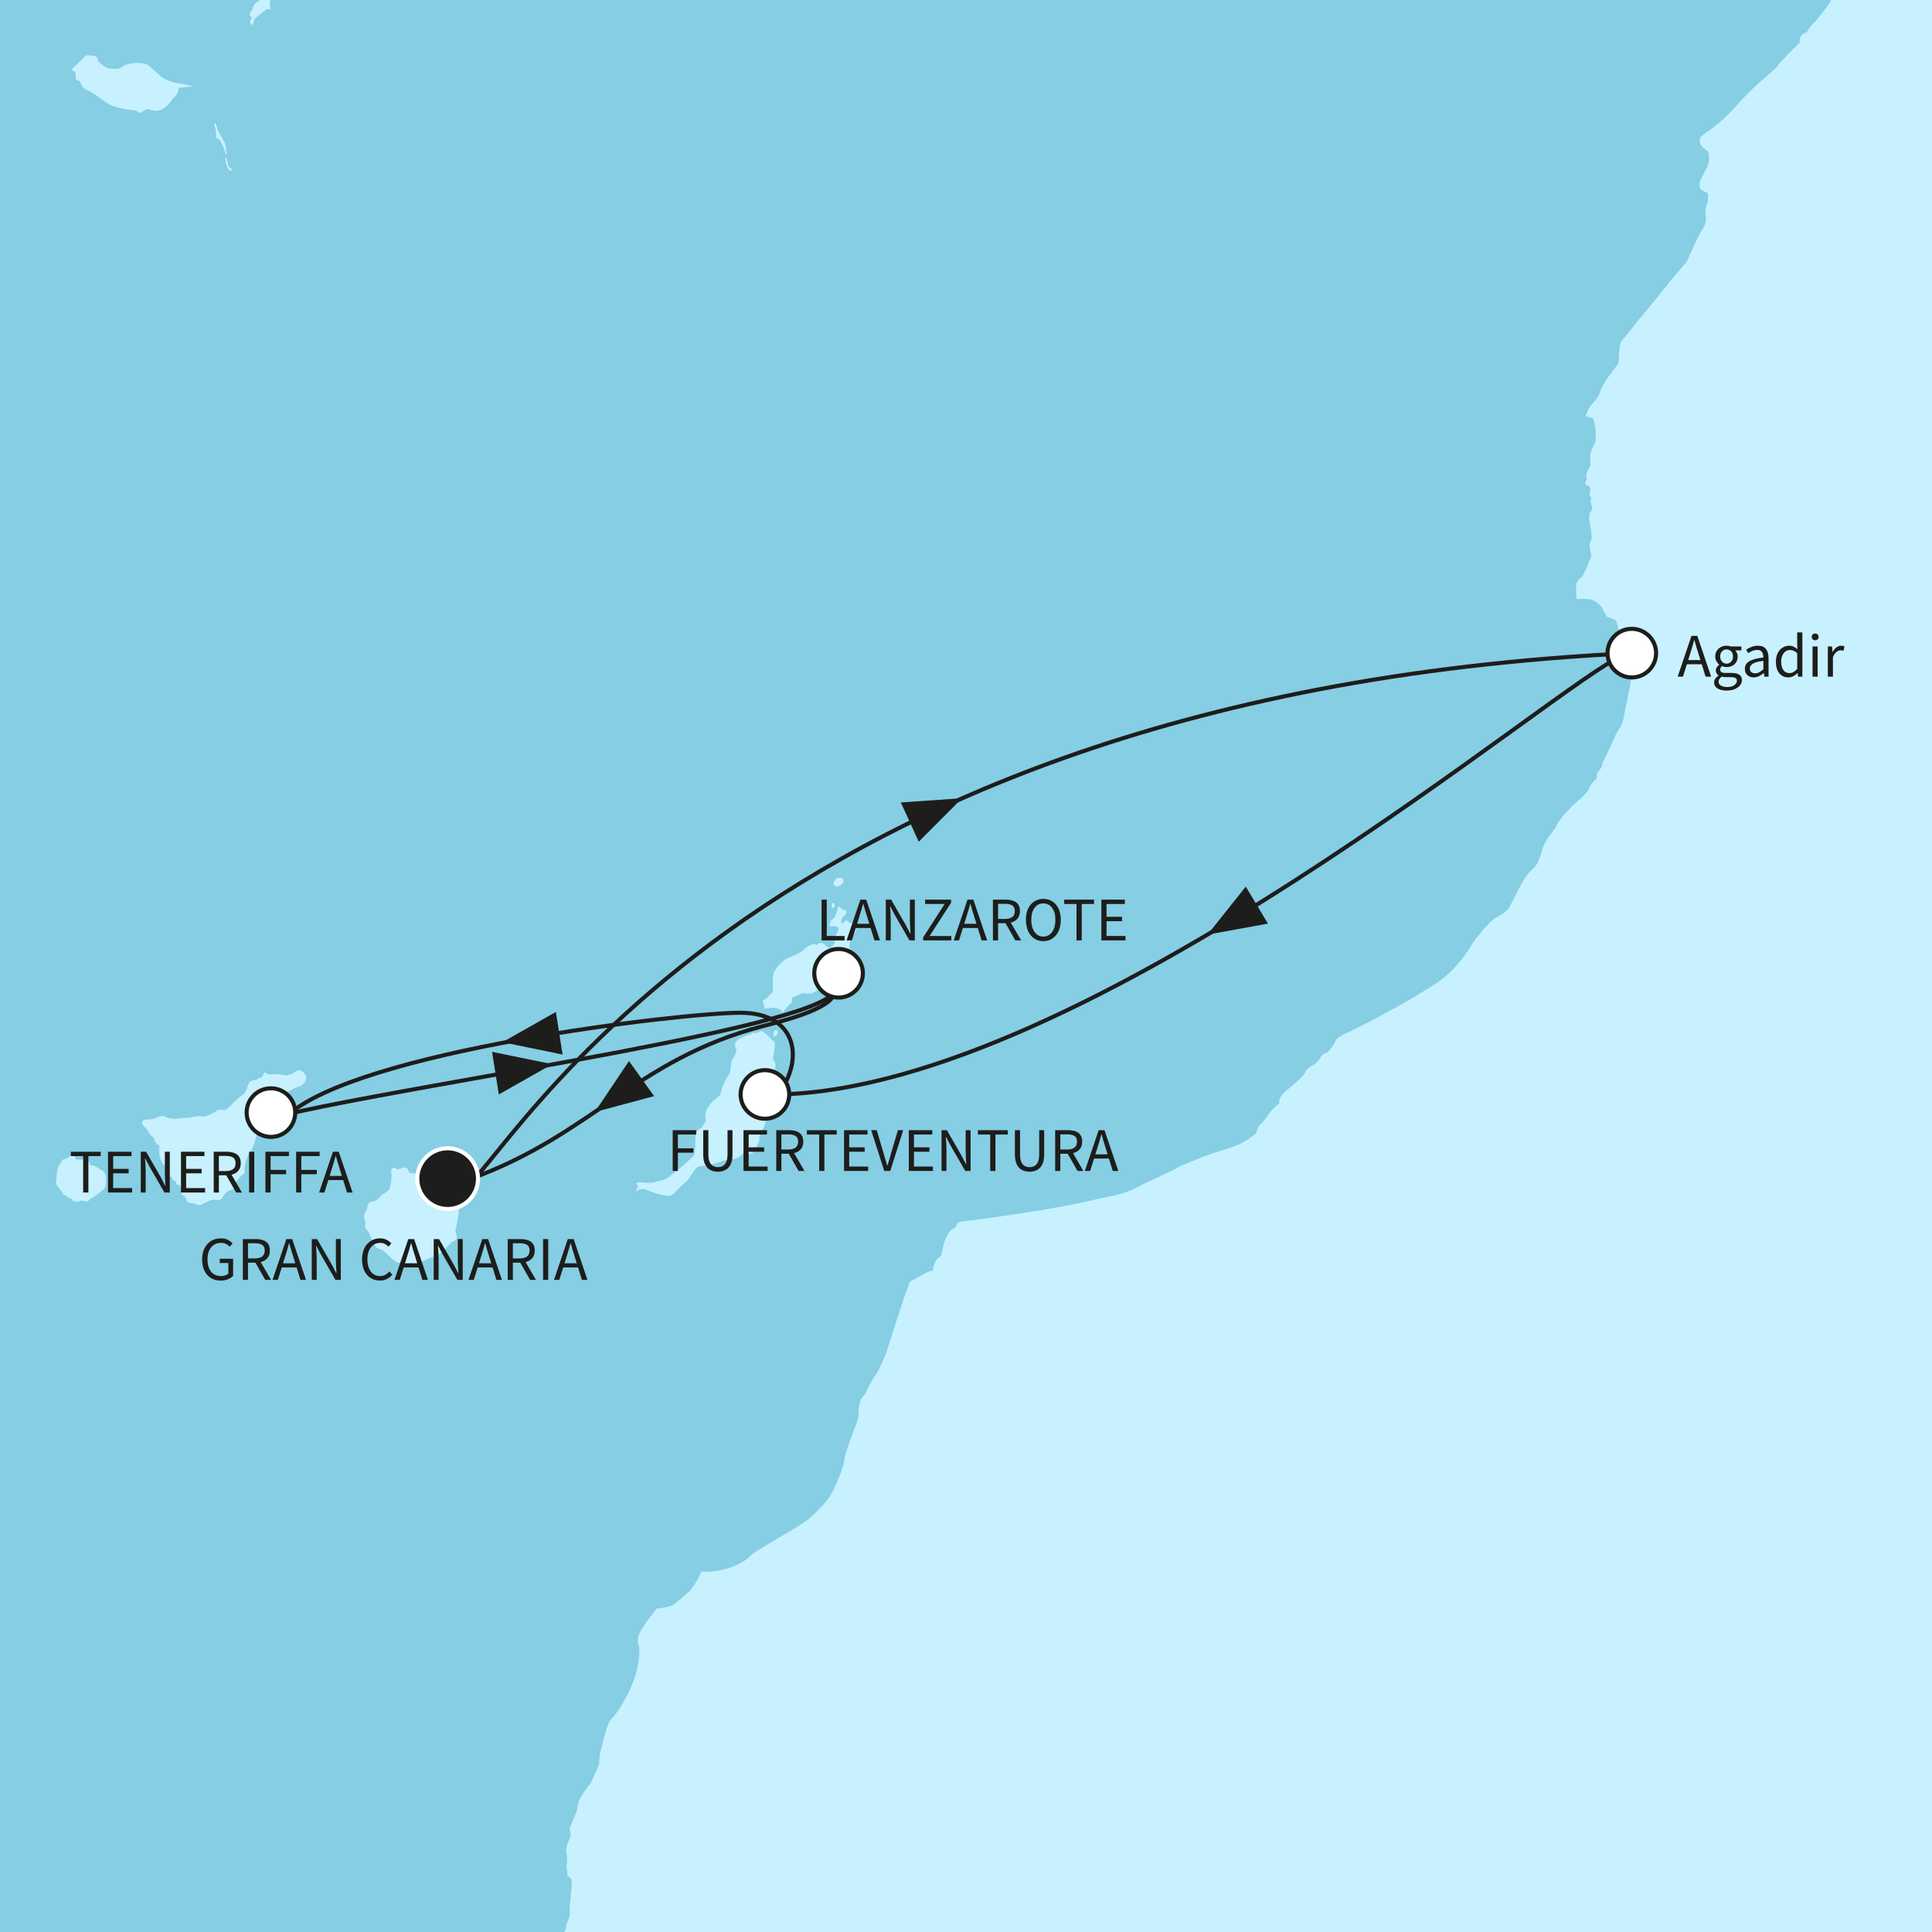 <?xml version="1.0" encoding="utf-8"?>
<!-- Generator: Adobe Illustrator 28.7.1, SVG Export Plug-In . SVG Version: 9.03 Build 54978)  -->
<svg version="1.1" id="Ebene_1" xmlns="http://www.w3.org/2000/svg" xmlns:xlink="http://www.w3.org/1999/xlink" x="0px" y="0px"
	 viewBox="0 0 640 640" style="enable-background:new 0 0 640 640;" xml:space="preserve">
<rect x="0" y="0" width="640" height="640" fill="#808080" stroke="none"/>
<style type="text/css">
	
		.st0{clip-path:url(#SVGID_00000113321249117254158490000014077830464176790456_);fill-rule:evenodd;clip-rule:evenodd;fill:#85CEE4;}
	.st1{clip-path:url(#SVGID_00000113321249117254158490000014077830464176790456_);}
	.st2{fill-rule:evenodd;clip-rule:evenodd;fill:#C7F1FF;}
	.st3{fill:#C7F1FF;}
	
		.st4{clip-path:url(#SVGID_00000113321249117254158490000014077830464176790456_);fill-rule:evenodd;clip-rule:evenodd;fill:#C7F1FF;}
	
		.st5{clip-path:url(#SVGID_00000113321249117254158490000014077830464176790456_);fill:none;stroke:#1D1D1B;stroke-width:1.349;stroke-miterlimit:10;}
	.st6{clip-path:url(#SVGID_00000113321249117254158490000014077830464176790456_);fill:#1D1D1B;}
	
		.st7{clip-path:url(#SVGID_00000113321249117254158490000014077830464176790456_);fill:none;stroke:#1D1D1B;stroke-width:1.349;stroke-linecap:round;stroke-miterlimit:10;}
	.st8{fill:#1D1D1B;}
	
		.st9{clip-path:url(#SVGID_00000113321249117254158490000014077830464176790456_);fill-rule:evenodd;clip-rule:evenodd;fill:#1D1D1B;stroke:#FFFFFF;stroke-width:1.349;stroke-miterlimit:10;}
	
		.st10{clip-path:url(#SVGID_00000113321249117254158490000014077830464176790456_);fill-rule:evenodd;clip-rule:evenodd;fill:#FFFFFF;stroke:#1D1D1B;stroke-width:1.349;stroke-miterlimit:10;}
</style>
<g>
	<defs>
		<rect id="SVGID_1_" width="640" height="640"/>
	</defs>
	<clipPath id="SVGID_00000114036587574359924930000016574782015988968090_">
		<use xlink:href="#SVGID_1_"  style="overflow:visible;"/>
	</clipPath>
	
		<rect x="-493.023" y="-139.016" style="clip-path:url(#SVGID_00000114036587574359924930000016574782015988968090_);fill-rule:evenodd;clip-rule:evenodd;fill:#85CEE4;" width="1388.927" height="1509.763"/>
	<g style="clip-path:url(#SVGID_00000114036587574359924930000016574782015988968090_);">
		<g>
			<path class="st2" d="M74.614,47.796c-0.396-1.292-2.576-4.365-2.681-5.261
				c-0.094-0.89-0.596-1.783-0.596-1.783c-0.688,0.793-0.092,1.387-0.092,1.387
				s0.593,1.985,0.3,2.878c-0.3,0.893,0.594,0.893,0.99,1.09
				c0.397,0.202,1.683,2.881,1.783,3.569c0.097,0.702,0.693,1.792,0.693,1.792
				S75.011,49.083,74.614,47.796z M75.51,54.343c0-0.79-0.693-2.476-0.693-2.476
				s-0.432,0.943,0.233,2.842c0.047,0.133,0.1,0.28,0.158,0.43
				c0.896,2.182,1.794,1.09,1.794,1.09S75.51,55.139,75.51,54.343z"/>
		</g>
	</g>
	<g style="clip-path:url(#SVGID_00000114036587574359924930000016574782015988968090_);">
		<g>
			<path class="st2" d="M-6.656,342.931c-0.097-0.893-1.686-2.185-2.08-3.968
				c-0.399-1.792-1.586-4.068-2.787-4.068c-1.187,0-3.563,0.69-4.956,0.887
				c-1.386,0.202-2.185-1.487-2.679-2.08c-0.496-0.602-1.594-0.103-1.594,0.893
				c0,0,0,0.396-0.591,0.594c-0.594,0.2-1.187,0.796-1.187,0.796
				s-0.996,0.593-1.5,2.085c0,0-2.271,1.087-1.775,2.876
				c0.496,1.789,2.185,4.761,2.576,6.353c0.399,1.581,2.781,4.462,2.781,5.352
				c0,0.898,0.103,1.985,1.093,1.985c0.072,0.266,0.452,0.696,0.879,1.544
				c0.713,1.398,1.594,3.419,1.594,3.916c0,0.793,0,2.08,0.402,3.078
				c0.4,0.99,0.893,1.98,1.783,1.98c0.893,0,1.289-1.093,1.395-1.686
				c0.097-0.593,0.691-2.088,1.387-2.776c0.696-0.699,0.799-1.392,0.993-2.188
				c0.194-0.787,1.786-1.583,2.08-3.07c0.3-1.489,0.399-5.363,0-6.151
				c-0.388-0.796-0.494-1.292,0-2.587C-8.341,345.408-6.556,343.822-6.656,342.931z
				 M33.332,387.386c-1.683-0.799-1.78-1.492-3.369-1.292
				c0-0.696-0.701-1.983-1.985-1.983c-1.289,0-2.781,0.094-2.781,0.094
				s-0.394-1.387-1.187-1.484c-0.799-0.1-1.093,0.594-1.093,0.594l-1.292,0.593
				c0,0-0.993,0-1.093,0.796c0,0-1.389,1.09-1.686,3.768
				c-0.294,2.682-0.2,3.178-0.2,3.178s-0.596,0.493,0.305,0.99
				c0.191,0.793,0.788,0.996,0.788,0.996s0.294,0.89,0.893,1.187
				c0,0,0,0.993,1.292,1.292c0,0,0.594,0.896,1.885,0.993c0,0-0.299,0.993,1.387,0.796
				c0,0,0.596,0.594,1.198,0c0.594-0.599,1.583,0.297,2.379,0.097
				c0.793-0.2,1.284-0.99,1.284-0.99s0.405,0,1.592-0.896
				c1.19-0.893,1.683-1.387,2.479-1.98c0.796-0.602,0.996-1.794,0.996-2.981
				C35.123,389.965,35.021,388.179,33.332,387.386z M-21.539,411.595
				c-1.09,0-2.776,0.594-2.876,1.886c-0.1,1.292,0.1,1.292-1.192,2.282
				c-1.287,0.99-1.786,1.888-2.285,1.988c-0.494,0.094-2.08,0.984-3.672,0.593
				c-1.581-0.399-1.486-0.796-2.376-1.092c-0.896-0.297-1.689-0.1-2.282,0.594
				c-0.599,0.693-0.399,2.385-0.399,2.385s-0.499,0.796-0.1,1.484
				c0.4,0.701,2.876,0.896,4.362,0.896c1.495,0,4.467,0.596,4.767,1.392
				c0.294,0.791,1.389,3.172,2.779,3.275c1.392,0.094,1.686-0.796,1.289-1.792
				c-0.394-0.99,0.202-2.679,1.589-3.175c1.387-0.494,2.185-0.69,1.885-1.885
				c-0.294-1.19,0-2.18,0.987-3.372c0.993-1.19,1.891-2.679,1.492-3.672
				C-17.964,412.391-20.446,411.595-21.539,411.595z M99.719,354.636
				c-0.788-0.596-2.784,0.993-2.784,0.993s-1.783,0.796-2.574,0.593
				c-0.793-0.194-2.581-0.493-3.771-0.391c-1.19,0.094-1.985,0-1.985,0
				s-0.793-0.998-1.192-0.297c-0.391,0.688-0.696,1.387-0.696,1.387
				c-1.489,0.097-1.786,0.893-1.786,0.893s-2.185-0.299-2.676,1.387
				c-0.496,1.689-1.093,3.078-1.985,3.577c-0.893,0.491-2.873,2.376-3.575,3.172
				c-0.696,0.793-2.083,1.985-2.876,1.783c-0.793-0.197-1.289-0.396-2.282,0.399
				c0,0-3.278,2.085-4.462,1.689c-1.192-0.399-4.465,0.494-4.465,0.494
				s-2.185-0.097-3.377,0.2c-1.193,0.297-3.672,0-4.661-0.693
				c-0.99-0.693-3.968,1.087-4.67,0.99c-0.69-0.1-3.17,0-2.87,1.195
				c0.297,1.19,1.483,1.783,1.483,1.783s0.499,1.187,1.387,2.182
				c0.901,0.99,1.195,0.893,1.395,1.98c0.194,1.093,1.584,1.592,1.584,1.592
				s-0.297,1.489,0,3.275c0.294,1.789,0.993,3.075,2.085,3.475
				c0,0,0.896,1.187,0.796,1.786c-0.097,0.596,1.389,2.779,1.983,3.076
				c0.594,0.299,0.696,0.299,0.696,0.299s-0.496,1.292,1.092,1.09
				c0,0,0.993,1.287,0.594,2.083c-0.394,0.793,0.3,1.489,0.893,1.589
				c0.599,0.1,0.499,2.282,2.085,2.282c1.592,0,2.08,0.796,3.073,0.696
				c0.998-0.103,3.477-1.888,4.57-1.786c1.093,0.094,2.28,0.593,2.976-0.793
				c0.848-1.7,2.182-2.479,3.072-2.479c0.893,0,0.696-0.796,0.696-1.495
				c0-0.691,2.779-3.575,3.275-3.868c0.499-0.3,0.197-1.489,0.197-1.489
				s0.399-3.469,1.492-4.964c1.087-1.483,1.985-3.963,2.382-5.554
				c0.391-1.586,0.887-5.954,0.887-5.954l1.494-1.389c0,0,1.487-0.396,2.676-2.085
				c0,0,2.083-1.287,2.878-2.673c0.796-1.395,0.796-2.385,1.589-2.581
				c0.791-0.203,3.272-1.789,4.465-2.088c1.192-0.294,2.18-1.187,2.582-2.479
				C101.798,356.223,100.514,355.23,99.719,354.636z M149.924,396.021
				c0,0-0.197-2.587-0.299-4.071c-0.094-1.494-1.093-2.282-1.093-2.282
				l0.205-0.896c0.591-0.499,0.887-1.292,0.793-1.98
				c-0.105-0.699-0.297-1.495-1.489-0.405c-1.19,1.093-0.302,1.692-0.599,2.585
				c-0.297,0.89-1.783,0.197-1.783,0.197s-1.09-0.896-2.177-0.494
				c0,0-0.205-0.893-1.991-0.893c-1.78,0-2.779,0.99-2.779,0.99l-2.978-0.197
				c0,0-0.99-1.988-1.481-1.885c-0.499,0.102-2.684,0.696-2.684,0.696
				s-0.699-0.898-1.495-0.399c-0.785,0.494-0.388,1.486-0.388,2.479
				c0,0.99-0.202,3.771-0.893,4.67c-0.699,0.887-2.288,1.68-2.288,1.68
				c-0.394,0.593-1.886,2.088-2.573,2.088c-0.699,0-2.088,0.297-2.191,1.583
				c-0.097,1.289-0.893,2.382-0.893,2.382s-0.691,0.793,0.299,3.278
				c-0.596,1.983,0.496,2.282,0.799,2.676c0.294,0.396,1.985,4.664,2.579,5.258
				c0.594,0.596,2.379,1.093,2.379,1.093s3.871,3.968,4.964,4.071
				c1.093,0.1,2.08,0,2.08,0s0.499,0.893,1.592,0.99
				c1.093,0.103,0.987,0.793,2.085,0.699c1.087-0.103,1.287-1.589,1.287-1.589
				s1.514-0.796,3.245-1.525c1.736-0.732,3.699-1.4,4.598-2.349
				c1.778-1.883,2.973-3.172,2.973-3.172s1.586-0.2,1.586-1.189
				c0-0.993-0.496-2.185-0.496-2.185s1.195-5.058,1.195-7.343
				S149.924,396.021,149.924,396.021z M276.841,293.513
				c1.087,0.399,2.576-0.793,2.576-1.786c0-0.996-1.387-1.292-2.576-0.496
				C276.145,292.226,275.746,293.117,276.841,293.513z M276.242,300.562
				c0.599-0.696,0-1.888-0.593-1.195C275.446,299.96,275.649,301.255,276.242,300.562z
				 M283.488,306.313c0,0-0.593-0.593-1.487-0.493
				c-0.893,0.094-1.292-1.387-1.885-0.793c-0.599,0.594-1.398,0.99-1.398,0.99
				s-0.294-1.686,0.799-2.479c1.087-0.796,1.192-2.083,0-2.182
				c-1.187-0.1-1.589-1.988-1.985-0.599c-0.097,0.399-0.594,2.781-1.486,3.472
				c-0.893,0.699-1.195,1.492-1.195,2.288c0,0.79,1.095,0.102,1.789,0.297
				c0.693,0.194,1.192,0.494,1.192,0.494s0,1.093-0.696,1.985
				c-0.691,0.893-0.496,2.781-0.496,2.781s-1.387,2.476-2.282,1.883
				c-0.893-0.596-1.389-1.586-2.279-1.586c-0.896,0-1.495,0.693-1.495,0.693
				s-0.688-0.397-1.481-0.2c-0.799,0.2-1.986,0.993-1.986,0.993
				s-1.192,1.145-2.604,1.927c-1.656,0.918-3.602,1.514-4.243,1.941
				c-1.195,0.796-2.681,2.282-3.672,3.968c-0.998,1.689-0.499,6.949-0.499,6.949
				s-0.99,0.593-1.783,1.686c-0.798,1.092-2.385,0.593-1.289,2.282l0.2,1.583
				c0,0,2.873-0.594,3.966-0.194c1.09,0.397,1.389,0.397,1.389,0.397l0.596,1.092
				l1.584-1.983c0,0,1.822-1.326,1.586-2.085c-0.394-1.292,1.09-1.292,2.684-2.088
				c1.592-0.791,2.476,0.299,4.365-0.491c1.885-0.798,2.579-2.085,2.579-2.085
				s3.178-0.297,4.664-1.09c1.486-0.796,3.369-3.375,4.265-4.365
				c0.893-0.995,1.392-2.282,1.392-4.37c0-2.083-0.99-2.976-0.99-2.976
				s0.094-2.382,0.99-3.572C283.189,309.189,284.079,308.002,283.488,306.313z
				 M256.895,352.557c-0.1-0.998-0.893-1.492-0.893-1.492
				s0.987-5.258,0.596-5.851c-0.399-0.596-0.796-0.596-0.796-0.596
				s-2.682-3.078-3.477-3.078c-0.793,0-1.783,0.79-1.783,0.79
				s-0.896-0.69-1.689,0.205c0,0-4.659,1.287-5.158,2.776
				c-0.494,1.489,0,1.689,0.2,2.088c0.2,0.391-0.294,2.08-0.594,2.479
				c-0.299,0.397-0.998,1.387-1.092,2.18c-0.1,0.796-0.202,3.075-0.696,3.868
				c-0.499,0.796-0.793,0.996-1.689,2.881c-0.887,1.886-0.99,3.472-1.287,3.971
				c-0.3,0.491-2.978,1.985-4.265,4.465c-1.292,2.479,0,3.968-0.602,4.459
				c-0.596,0.499-1.092,1.985-1.689,2.188c-0.594,0.197-1.481,0.79-1.586,2.876
				c-0.094,2.085-0.094,5.36-0.488,5.956c-0.407,0.594-4.171,3.866-4.171,3.866
				s-4.465,3.774-5.46,4.071c-0.993,0.297-2.185,0.594-3.569,0.993
				c-1.387,0.396-3.372,0.097-4.465,0c-1.092-0.103-2.285,0.097-0.793,1.19
				l-0.996,1.983c0,0,1.886-1.483,3.666-0.688c1.794,0.793,4.27,1.581,5.665,1.783
				c1.384,0.197,2.374,0.396,3.272-0.397c0.893-0.793,2.379-2.581,3.766-3.674
				c1.392-1.09,2.088-2.579,3.178-4.168c1.096-1.586,2.185-1.387,3.971-1.586
				c1.783-0.2,6.051-1.686,6.051-1.686s3.477-0.297,4.764-1.192
				c1.289-0.896,1.384-1.09,1.384-1.09s2.587,0.596,3.278-0.4
				c0.699-0.99,2.083-3.369,2.083-4.068c0-0.696,0.2-2.182,0.2-2.182
				s1.098-1.289,1.592-2.779c0.496-1.487,1.389-3.971,1.389-4.761
				c0-0.796-0.796-1.392-0.796-1.392s0.796-1.287,0.399-2.482
				c-0.399-1.187-0.599-1.783-0.599-1.783s1.589,0.397,2.285-2.879
				c0.693-3.272,0.391-3.965,0.391-3.965S256.989,353.549,256.895,352.557z
				 M256.495,341.539c-0.297,0.499-0.596,1.789,0.3,1.689
				C257.688,343.128,258.084,340.547,256.495,341.539z M53.675,36.224
				c2.382-1.195,2.978-3.181,4.171-4.171c1.187-0.993,1.387-2.978,1.387-2.978
				l4.567-0.399c0,0-0.596-0.494-4.767-1.087c-4.168-0.594-5.954-2.482-5.954-2.482
				l-3.769-3.375c0,0-0.89-0.793-3.272-0.896
				c-2.385-0.097-4.964,0.596-5.857,1.489c-0.896,0.896-4.767,0.2-4.767,0.2
				s-2.87-1.786-2.976-2.579c-0.094-0.793-0.394-1.489-1.586-1.489
				c-1.187,0-2.08-0.497-2.779,0.296c-0.691,0.796-3.868,3.772-3.868,3.772
				l-0.493,0.494c0,0,1.09,0.898,1.389,1.295v2.182l1.387,0.394
				c0,0,0.593,2.379,2.382,2.981c1.789,0.593,4.165,2.776,7.14,4.559
				c2.978,1.794,9.132,2.185,9.132,2.185s0.596,0.993,1.589,0.596
				c0.987-0.394,2.177-1.192,2.177-1.192S51.295,37.411,53.675,36.224z
				 M109.141,732.691c0.699,0,0.496-0.887,0.496-0.887
				C109.244,731.904,108.451,732.691,109.141,732.691z M108.947,733.784
				c0,0,0.399,2.083,0.993,2.285C110.536,736.269,108.947,732.888,108.947,733.784z"/>
		</g>
	</g>
	<g style="clip-path:url(#SVGID_00000114036587574359924930000016574782015988968090_);">
		<path class="st3" d="M276.841,293.513c1.087,0.399,2.576-0.793,2.576-1.786
			c0-0.996-1.387-1.292-2.576-0.496C276.145,292.226,275.746,293.117,276.841,293.513z"/>
		<path class="st3" d="M276.242,300.562c0.599-0.696,0-1.888-0.593-1.195
			C275.446,299.96,275.649,301.255,276.242,300.562z"/>
		<path class="st3" d="M256.795,343.228c0.893-0.1,1.289-2.681-0.3-1.689
			C256.199,342.039,255.899,343.328,256.795,343.228z"/>
		<path class="st3" d="M83.446,5.857l-0.496,0.99c0,0-0.3,0.2,0,0.793
			c0.297,0.599,0.591,0.696,0.591,0.696s0.702-1.389,0.799-1.983
			c0.294-0.496,1.683-1.487,2.182-1.886s1.985-1.489,1.985-1.489l1.195,0.197
			l-0.205-1.093c-0.097-0.491-0.097-1.586-0.097-1.586s0.394-0.2,0-0.593
			c-0.402-0.4-1.589-0.4-2.379-0.2c-0.796,0.2-1.489,0.593-2.388,1.389
			c-0.887,0.796-1.093,2.376-1.093,2.376S81.857,4.867,83.446,5.857z"/>
	</g>
	
		<path style="clip-path:url(#SVGID_00000114036587574359924930000016574782015988968090_);fill-rule:evenodd;clip-rule:evenodd;fill:#C7F1FF;" d="
		M896.157,848.957l-0.086-986.287H761.822l-3.377,8.536l-5.366,10.715
		c0,0-0.665,2.288-1.922,4.947c-0.716,1.492-1.814,3.106-2.585,4.495
		c-2.507,4.49-4.922,7.468-6.201,9.609c-2.385,3.968-3.68,8.139-7.243,14.886
		c-3.577,6.75-7.645,9.922-7.645,9.922s-4.362,5.557-6.744,8.336
		c-2.382,2.776-8.735,5.158-10.122,6.547c-1.389,1.386-4.761,3.771-7.346,3.974
		c-1.852,0.139-5.674,3.455-8.009,5.313c-0.918,0.726-2.113,1.234-2.113,1.234
		s-2.215,1.134-3.103,1.237c-1.317,0.746-2.795,2.055-3.841,2.928
		c-2.382,1.986-8.23,5.455-10.415,5.455c-2.183,0-2.485-0.89-4.47,0.699
		c0,0-1.583,1.187-3.965,2.676c0,0-1.986,1.093-2.881,1.689
		c-0.885,0.593-2.276,1.093-2.276,1.093c0-1.093-1.292-0.396-1.292-0.396
		c-0.696,0.593-6.65,3.868-6.65,3.868c-1.985-0.197-5.161,1.586-5.161,1.586
		s-8.433,4.171-9.425,4.367c0,0-1.273-0.08-2.28,0.693
		c-1.692,1.292-4.265,1.689-5.557,2.282c-3.378,0.796-2.981,1.786-4.564,3.572
		c-1.592,1.786-6.151,5.76-7.543,5.954c-0.499,0.202-3.269,0.103-3.269,0.103
		c0-1.092-1.098-0.696-1.098-0.696s-0.993,0-2.978,1.988
		c-1.985,1.98-4.162,6.148-4.162,6.148s-0.197,0.793-1.592,3.375l-0.394,0.993
		c0,0-4.168,5.751-5.263,6.65c-1.087,0.89-2.479,3.272-2.479,3.272
		s-1.187,0.197-1.883,1.192c-0.699,0.99-0.396,2.185-0.396,2.185
		s-4.864,4.462-7.842,8.33c-1.98,1.983-7.343,5.954-13.095,12.504
		c-5.751,6.547-9.728,8.533-11.317,9.922c-1.583,1.389-0.99,3.172,0.602,4.368
		c1.583,1.19,1.583,1.19,1.583,3.768c0,2.579-3.175,5.954-3.175,8.336
		c0,2.382,2.781,1.985,2.781,2.975c0,0,0.197,2.582-0.202,3.178
		c-0.396,0.593-0.693,1.983-0.593,3.372c0.796,3.175-1.19,5.36-1.986,6.75
		c-0.787,1.387-3.766,8.136-3.766,8.136s-0.153,0.543-0.824,1.367
		c-1.483,1.819-4.34,4.978-5.529,6.567c-2.385,3.181-10.518,12.9-10.518,12.9
		s-4.068,5.263-5.064,6.253c-0.99,0.99-1.093,7.543-1.093,7.543
		s-5.158,6.248-5.954,9.029c-0.793,2.781-2.776,4.165-3.569,5.36
		c-0.793,1.19-1.387,3.172-1.387,3.172l2.379,0.593c0,0,0.56,1.289,0.843,3.347
		c0.2,1.509,0.2,3.752-0.05,4.595c-0.594,1.985-2.288,2.676-1.492,7.64
		c0,0-2.08,2.876-1.292,4.667c0,0-1.589,1.983,0.799,2.182
		c0,0,0.599,0.99,0.2,2.183c-0.397,1.19,0.596,1.783,0.596,1.783
		s-0.502,0.3-0.197,2.183c0,0,0.691,0.496,0.197,1.991
		c0,0-1.389,0.984-0.596,4.559c0.793,3.574,0.596,4.961,0.596,4.961
		s-1.19,1.392-0.396,3.965c0.793,2.585-0.399,2.585-0.596,3.774
		c-0.197,1.189-2.191,4.761-2.191,4.761s-1.977,0.993-1.977,3.375
		s0.2,3.971,0.2,3.971s3.666-0.299,5.158,0.297
		c1.483,0.593,2.776,1.686,3.369,2.881c0.602,1.19,1.592,2.776,1.592,2.776
		c1.389,0.197,2.976,1.189,2.976,1.189s1.589,6.353,2.776,7.74
		c1.198,1.389,3.181,1.193,3.181,1.193l0.593,2.579l-2.576,13.094
		c0,0-1.387,7.54-1.988,9.331c-0.599,1.786-1.786,2.579-2.779,5.357
		c-0.197,0.397-2.978,6.553-3.475,7.243c-0.496,0.696-0.394,1.689-0.394,1.689
		s-0.696,1.19-1.292,1.783c-0.593,0.593-0.499,2.282-0.499,2.282
		c-2.376,1.991-2.779,3.868-2.779,3.868c-2.177,2.781-3.669,3.577-5.648,5.557
		c-1.988,1.988-4.767,5.36-4.964,6.353c-0.094,0.471-2.279,3.062-3.397,4.903
		c-1.24,2.03-1.342,3.466-1.858,4.919c-0.996,2.779-1.201,3.178-3.377,5.161
		c-2.185,1.985-5.851,9.825-6.647,11.411c-0.796,1.586-2.385,2.781-4.767,3.968
		c-2.382,1.19-7.54,8.236-7.54,8.236s-2.449,4.553-6.789,8.993
		c-1.841,1.877-4.026,3.658-6.503,5.199c-2.809,1.739-6.811,4.237-10.923,6.539
		c-8.095,4.534-16.605,8.777-17.259,9.04c-0.998,0.394-3.871,1.683-4.27,3.075
		c-0.391,1.387-2.576,3.569-2.576,3.569s-1.09,0.197-1.789,0.993
		c-0.696,0.796-0.793,1.985-3.075,3.275c-2.282,1.29-2.183,1.883-2.183,1.883
		c-0.402,1.195-2.981,3.574-6.35,6.353c-3.375,2.781-2.379,4.365-2.379,4.365
		c-2.779,1.589-4.365,5.161-5.957,6.553c-1.589,1.389-1.788,3.372-1.788,3.372
		s-3.971,2.975-5.555,3.569c-1.586,0.599-3.971,1.589-6.35,2.191
		c-1.558,0.388-6.159,2.141-9.664,3.577c-1.855,0.765-3.411,1.364-4.029,1.775
		c-1.786,1.195-11.508,5.363-14.287,6.946c-1.572,0.901-4.476,1.869-7.496,2.585
		c-2.315,0.552-4.7,0.871-6.6,1.384c-4.362,1.192-17.664,3.475-17.664,3.475
		s-6.597,1.018-13.02,1.936c-4.922,0.707-9.75,1.453-11.381,1.539
		c-3.777,0.197-3.186,1.789-3.186,1.789l-1.975,1.386
		c-0.405,0.491-1.594,1.986-2.185,4.265c-0.602,2.282-0.893,3.971-0.893,3.971
		s-0.103,0.097-1.198,0.99c-1.087,0.898-1.678,4.071-1.678,4.071
		c-1.794,0.103-5.363,2.679-6.456,3.078c-1.092,0.394-1.092,0.688-2.083,3.275
		c-0.99,2.573-5.163,15.474-6.744,20.634c-0.402,0.995-1.597,3.871-2.485,5.66
		c-0.893,1.783-3.372,5.158-3.871,6.741c-0.491,1.589-1.486,1.988-2.182,3.478
		c-0.691,1.486-0.793,4.065-0.691,4.564c0.097,0.496-0.496,2.582-0.496,2.582
		s-4.068,10.318-4.273,12.698c-0.191,2.385-2.274,6.949-2.274,6.949
		s-1.389,3.768-3.378,6.348c-1.983,2.581-6.151,6.35-6.151,6.35
		s-2.518,1.725-5.627,3.594c-5.241,3.15-12.357,7.243-13.23,8.117
		c-1.389,1.387-3.574,3.375-8.732,4.761c-5.158,1.389-7.939,0.796-7.939,0.796
		s-1.184,2.976-2.978,5.36c-1.78,2.376-4.162,3.766-5.554,5.158
		c-1.384,1.389-6.251,1.783-6.251,1.783s-5.46,6.55-6.051,9.132
		c-0.602,2.576,0.2,3.175,0.2,3.175s0.693,4.664-1.686,11.214
		c-2.385,6.547-6.053,11.802-7.637,13.194c-1.021,0.887-2.36,6.178-3.189,9.744
		c-0.693,1.589-0.585,3.852-0.69,4.742c-0.097,0.893-2.873,6.747-2.873,6.747
		s-2.382,2.781-3.375,4.764c-0.993,1.983-1.093,4.068-1.093,4.068l-2.485,6.051
		l0.405,2.385c-2.385,5.36-1.389,5.751-1.389,5.751s0.197,1.389,0.197,3.572
		c0,0-0.399,0.599-0.197,1.292c0.197,0.696,0.297,2.679,0.297,2.679l0.89,0.593
		c0.998,0.602,0.202,5.76,0.202,5.76s0,1.883-0.297,2.975
		c-0.305,1.093,0.197,2.282,0,3.272c-0.108,0.796-0.202,1.495-0.702,2.385
		c-0.494,0.893-0.593,2.385-0.593,2.385s-0.346,1.134-0.893,1.883
		c-1.586,2.185-1.686,9.326-1.686,9.326s-3.871,3.772-5.651,4.365
		c-1.792,0.599-2.485,6.25-2.485,6.25s-4.997,2.047-8.061,3.527
		c-0.726,0.35-1.348,0.58-1.761,0.84c-2.188,1.392-5.657,5.064-8.829,9.825
		c-3.178,4.764-5.161,6.051-7.346,7.443c-2.182,1.392-5.161,5.058-5.161,5.058
		s-3.971,4.764-6.35,6.75c-2.382,1.985-0.796,2.972-0.796,2.972
		s-0.507,0.594-1.384,1.32c-1.384,1.159-3.377,2.656-3.377,2.656
		s-1.764,1.181-2.962,1.744c-1.561,0.732-3.195,1.431-5.186,2.792
		c-0.665,0.455-1.447,0.982-2.168,1.611c-4.57,3.968-8.938,10.721-9.734,14.09
		c-0.793,3.377-4.159,6.35-4.159,6.35c0.399,1.985,1.187,1.192,1.983,0
		c0.788-1.192,1.783-1.583,3.574-3.572c1.786-1.988,1.985-3.372,1.985-5.357
		s3.96-7.143,3.96-7.143s1.494-1.287,2.185-0.194c0,0,0,0,0.399-0.998
		c0.399-0.993,1.98-2.776,1.98-2.776l-0.591,2.182h0.99l0.602-1.392
		l1.181,3.577l-0.385,1.68l-0.305,1.492l1.092-0.793
		c1.193-0.2,1.783-1.193,1.783-1.193l-0.591,1.986
		c-3.181,0.596-2.183,2.975-2.183,2.975c-2.978,1.589-3.974,4.567-3.974,4.567
		l-3.965,6.151l-0.699,0.2l-0.097,0.688c0,0-1.289,1.589-1.384,2.485l-3.58,4.368
		c-4.171,2.182-0.596,2.976-0.596,2.976s0.247,0.444-0.127,1.228
		c-1.021,2.166-3.447,6.309-3.447,6.309s-0.79,1.117-1.214,1.567
		c-1.043,1.098-2.351,2.208-2.351,2.208l-0.197,1.789c0,0-1.392,3.472-2.579,4.462
		c-1.192,0.996-0.998,3.081-0.998,3.081s-0.388,0.99-1.583,2.379
		c-1.19,1.387-1.392,2.18-1.392,2.18c-3.175,1.589-2.978,4.764-2.978,4.764
		s0.998-1.187,2.587-0.396c0.4,0.2,0.643,0.532,0.907,0.957
		c0.79,1.24,1.073,3.272,0.477,5.196c-1.256,4.096-4.955,6.151-6.747,6.947
		c-1.78,0.793-2.574-0.197-2.574-0.197c0,1.583-1.392,3.572-1.392,3.572
		c-0.993,0,0.194,0.197,1.192,1.389l-0.599,1.783c0,0-0.593,0.399-0.996,0.993
		c-1.187,1.19-2.376,4.767-2.376,7.34c0,1.17-0.067,2.909-0.294,4.567
		c-0.288,2.013-0.771,3.91-1.098,4.567c-0.593,1.187-1.592,2.182-3.965,3.968
		c-0.848,0.632-1.126,2.052-1.447,3.699c-0.588,2.984-0.904,6.727-1.93,8.009
		c-0.494,0.693-0.99,0.493-1.284,0.99c-0.308,0.499-0.103,1.589-0.103,1.589
		c-0.732,1.326-2.762,2.385-4.709,3.117c-2.002,0.743-3.927,1.151-3.927,1.151
		s-0.887-0.396-1.187-1.192c-0.294-0.79-1.985-1.093-2.779-0.691
		c-1.156,0.577-1.686,1.583-2.085,2.379c-0.399,0.796-3.375,2.779-4.165,3.871
		c-0.796,1.093,0.297,1.389,0.297,1.389l-0.402,1.09l-1.98,0.793
		c0,0,0,0.2-1.389,3.971c-0.372,0.998-0.635,2.171-0.968,3.056l-3.927,7.576
		c0,1.209-0.166,1.381-0.86,3.278c-0.693,1.902,0.338,2.421-1.381,3.799
		c-1.725,1.381-1.725,1.381-1.902,2.759c-0.169,1.378-0.857,2.421-0.341,3.278
		c0.519,0.86-0.516,0.868-0.862,2.587c-0.35,1.725-0.516,4.143-0.516,5.871
		c0,1.722-1.556,6.897-1.212,9.484c0.346,2.587-1.725,7.937-1.725,10.352
		c0,2.418-0.346,5.177-0.688,7.596c-0.346,2.415-0.865,4.312-0.865,6.209
		c0,1.899-1.378,9.489-1.378,10.87c0,1.378-1.04,2.59-0.86,4.14
		c0.172,1.55-1.217,6.04-0.519,7.418c0.69,1.381,2.235,3.278,2.584,3.965
		c0.347,0.699,1.378-2.412,1.725-3.444c0.338-1.034-0.346-2.934-0.519-3.971
		c-0.169-1.032,1.037,0,1.215-2.066c0.164-2.074,0-3.283,0-4.146
		c0-0.857-1.384-2.244-0.177-3.794c1.206-1.553,1.725-4.312,2.584-5.177
		c0.865-0.862,1.043,0.347,1.384-2.066c0.347-2.421,0-2.59,0.857-4.146
		c0.868-1.553,0.41-5.876,1.558-4.834c1.897,1.733,2.59,1.733,3.622,0.693
		c1.037-1.032,0.865-3.45,1.037-1.032c0.172,2.413-1.553,4.831-1.209,6.381
		c0.35,1.556-0.344,1.894,1.722,3.275c2.074,1.381,3.281,1.728,3.281,3.109
		c0,1.378-1.384,1.378,0.172,3.275c1.553,1.903,3.111,3.458,1.728,3.974
		c-1.378,0.513-1.899,0.86-2.415-1.215c-0.516-2.066-1.203-3.1-1.381-3.965
		c-0.177-0.86-1.894-5.346-2.069-2.413c-0.177,2.931-1.728,2.762,0,4.656
		c1.725,1.899,1.032,2.069,2.246,3.796c1.203,1.725,0.691,2.193,1.547,3.275
		c2.587,3.283,3.02,5.74,4.229,7.637l2.299,6.533
		c1.237,1.653,0.827,2.682,2.679,4.742c1.855,2.063,3.3,2.263,3.505,1.234
		c0.205-1.031-0.413-5.355-0.826-7.415c-0.411-2.06,2.471-1.861,2.471-1.032
		c0,0.824,1.032,1.853,2.271,2.884c1.234,1.029,1.65,3.505,2.681,4.329
		c1.029,0.821,2.06,3.5,2.471,4.326c0.411,0.823,0.618,5.771,1.439,7.008
		c0.823,1.234,1.653,3.5,2.271,3.916c0.616,0.41,1.852,3.092,3.289,3.294
		c1.447,0.205,1.863,1.442,2.06,2.06c0.214,0.621,0.832,3.711,0.832,4.534
		s-0.413,2.06-2.274,2.679c-1.85,0.621-0.408,1.234-0.618,2.06
		c-0.2,0.827-0.613,2.063-0.613,2.884c0,0.829,0.823,1.447,0.823,2.06
		c0,0.621,0.821,2.265,0.821,2.265s-0.616,2.271-1.231,2.681
		c-0.618,0.413-2.474,2.682-2.474,3.918c0,1.234,2.06-1.447,2.06-1.447
		s0.413,2.476,1.029,3.303c0.616,0.818-0.205,2.878-0.205,2.878
		s-0.211,2.479-0.618,3.3c-0.41,0.829-0.41,1.442-0.823,2.682
		c-0.413,1.231-0.205,1.231-2.058,1.442c-1.861,0.205-1.029,1.439-1.029,1.439
		s-0.355,0.79-0.657,1.625c-0.973,0.655-1.575,1.212-1.849,2.421
		c-0.072,0.325-0.222,0.671-0.397,1.021c-0.239,0.183-0.399,0.294-0.399,0.294
		l0.216,0.031c-0.488,0.871-1.132,1.75-1.42,2.438
		c-0.444,1.062-0.671,1.115-1.448,2.449c-0.782,1.337-2.285,2.116-1.281,2.67
		c0.998,0.56,1.165,1.223,1.667,0.446c0.502-0.776,0.391-1.112,1.337-2.449
		c0.943-1.337,1.062-1.947,1.95-2.557c0.893-0.616,0.893-0.726,2.113-1.447
		c0.912-0.544,1.423-0.68,1.808-0.879l0.965,0.141
		c0.069,0.488,0.127,1.001-0.605,1.96c-0.887,1.17-1.334,1.836-1.944,2.781
		c-0.616,0.946-0.668,1.226-1.561,2.227c-0.887,0.998-1.558,1.17-2.335,1.672
		c-0.785,0.496-0.946,0.776-1.836,1.165c-0.893,0.388-1.004,0.724-2.008,0.222
		c-1.001-0.499-0.887-0.943-1.836-0.943c-0.943,0-2.889-0.89-1.947,0.275
		c0.948,1.17,1.226,1.558,2.113,3.175c0.893,1.614,1.001,2.39,1.337,3.447
		c0.333,1.057,0.887,1.78,1.448,2.113c0.563,0.335,3.452,1.006,3.732,1.672
		l8.292,9.966c2.587,4.304,3.552,8.713,3.552,8.713s0.427,4.736,0.752,6.567
		c0.325,1.828,1.614,3.12,1.614,4.953c0,1.825-0.322,2.798,1.187,5.704
		c1.503,2.901,4.088,9.681,4.088,12.265c0,2.585,1.192,11.408,1.295,19.478
		c0.105,8.072-0.862,17.972-1.506,25.717c-0.646,7.748-2.374,14.206-10.657,33.792
		c-3.782,8.946-6.863,17.035-8.843,22.337c-2.368,6.303-3.372,10.396-3.317,12.21
		c0.108,3.333-1.289,7.748-2.047,9.467c-0.749,1.725-3.336,6.131-2.041,8.61
		c0.716,1.373,0.791,4.795,0.804,8.394c0,2.879,0,6.112-0.05,6.78
		c-0.114,1.503-0.649,1.614-0.219,3.12c0.43,1.509,0.532,5.058-2.798,11.941
		c-3.336,6.891-6.026,11.738-8.608,14.747c-2.587,3.014-2.368,4.09-3.341,5.599
		c-0.962,1.5-5.05,8.932-12.803,17.97c0,0-7.421,10.44-8.505,11.084
		c-1.073,0.646-12.692,7.426-15.058,8.178c-2.365,0.757-7.429,0.965-7.429,2.257
		c0,1.295,4.736,5.277,5.277,4.634c0.535-0.646,0-3.447,1.503-4.093
		c1.506-0.646,5.164,0.646,6.996,1.398c1.83,0.754,7.964,4.847,10.116,10.224
		c2.149,5.382,3.339,5.596,5.701,6.569c2.363,0.965,4.201,4.082,4.628,5.161
		c0.43,1.078,3.225,6.353,3.225,7.64c0,1.292,0.327,2.584,1.941,3.228
		c1.614,0.643,2.795,3.552,3.558,6.134c0.749,2.587,0.53,3.879,0.53,4.844
		c0,0.968,1.722,1.289,1.722,2.582c0.86,1.722-0.43,4.304,0.968,6.888
		c1.4,2.582,4.301,3.655,5.169,4.196c0,0-0.643,3.336,0.968,5.812
		c1.608,2.476,5.488,5.166,4.844,6.456c-0.646,1.292-0.674,7.238,0.408,8.635
		h826.842"/>
	
		<path style="clip-path:url(#SVGID_00000114036587574359924930000016574782015988968090_);fill:none;stroke:#1D1D1B;stroke-width:1.349;stroke-miterlimit:10;" d="
		M96.239,368.815c48.729-11.007,181.046-29.332,180.251-41.245"/>
	
		<path style="clip-path:url(#SVGID_00000114036587574359924930000016574782015988968090_);fill:none;stroke:#1D1D1B;stroke-width:1.349;stroke-miterlimit:10;" d="
		M540.555,216.361c-304.464,14.466-380.006,183.447-386.852,175.892"/>
	
		<path style="clip-path:url(#SVGID_00000114036587574359924930000016574782015988968090_);fill:none;stroke:#1D1D1B;stroke-width:1.349;stroke-miterlimit:10;" d="
		M156.011,390.44c39.943-14.427,54.78-39.559,96.643-50.51
		c7.505-1.963,25.214-6.297,23.837-12.361"/>
	<polygon style="clip-path:url(#SVGID_00000114036587574359924930000016574782015988968090_);fill:#1D1D1B;" points="
		163.009,348.431 165.236,362.551 182.944,352.521 	"/>
	<polygon style="clip-path:url(#SVGID_00000114036587574359924930000016574782015988968090_);fill:#1D1D1B;" points="
		216.677,363.108 208.355,351.484 197.023,368.39 	"/>
	<polygon style="clip-path:url(#SVGID_00000114036587574359924930000016574782015988968090_);fill:#1D1D1B;" points="
		186.365,349.333 184.138,335.213 166.429,345.243 	"/>
	<polygon style="clip-path:url(#SVGID_00000114036587574359924930000016574782015988968090_);fill:#1D1D1B;" points="
		298.413,265.826 304.35,278.821 318.713,264.413 	"/>
	<polygon style="clip-path:url(#SVGID_00000114036587574359924930000016574782015988968090_);fill:#1D1D1B;" points="
		420.016,305.958 412.676,293.701 399.998,309.612 	"/>
	
		<path style="clip-path:url(#SVGID_00000114036587574359924930000016574782015988968090_);fill:none;stroke:#1D1D1B;stroke-width:1.349;stroke-linecap:round;stroke-miterlimit:10;" d="
		M537.317,217.403c-17.941,5.98-177.047,143.303-279.741,145.148
		c8.732-10.745,7.081-27.013-12.238-27.063
		c-19.32-0.05-127.44,12.704-150.506,34.369"/>
	<g style="clip-path:url(#SVGID_00000114036587574359924930000016574782015988968090_);">
		<g>
			<path class="st8" d="M73.056,424.214c-1.181,0-2.23-0.278-3.149-0.834
				c-0.92-0.556-1.641-1.355-2.162-2.398s-0.782-2.299-0.782-3.768
				c0-1.454,0.268-2.703,0.803-3.746s1.27-1.846,2.203-2.409
				c0.934-0.562,1.997-0.844,3.191-0.844c0.933,0,1.719,0.175,2.356,0.524
				c0.639,0.351,1.149,0.731,1.534,1.143l-0.947,1.112
				c-0.343-0.357-0.741-0.659-1.193-0.906c-0.453-0.247-1.023-0.37-1.709-0.37
				c-0.906,0-1.695,0.223-2.368,0.669c-0.672,0.446-1.19,1.074-1.554,1.884
				c-0.364,0.81-0.546,1.777-0.546,2.902c0,1.702,0.388,3.051,1.163,4.046
				s1.884,1.492,3.325,1.492c0.48,0,0.939-0.072,1.379-0.216
				c0.439-0.145,0.789-0.34,1.05-0.587v-3.521h-2.861v-1.421h4.427v5.683
				c-0.426,0.453-0.999,0.827-1.72,1.122
				C74.775,424.066,73.962,424.214,73.056,424.214z"/>
			<path class="st8" d="M80.446,423.967v-13.505h4.221c0.919,0,1.736,0.12,2.45,0.36
				c0.713,0.24,1.272,0.638,1.678,1.193c0.404,0.557,0.607,1.301,0.607,2.234
				c0,1.043-0.275,1.884-0.824,2.521c-0.549,0.639-1.29,1.074-2.223,1.308
				l3.438,5.888h-1.935l-3.253-5.702h-2.45v5.702H80.446z M82.155,416.864h2.265
				c1.057,0,1.866-0.216,2.43-0.648c0.562-0.433,0.844-1.088,0.844-1.966
				c0-0.893-0.281-1.517-0.844-1.874c-0.563-0.356-1.373-0.535-2.43-0.535h-2.265
				V416.864z"/>
			<path class="st8" d="M90.286,423.967l4.57-13.505h1.936l4.57,13.505h-1.832
				l-1.276-4.117h-4.921l-1.297,4.117H90.286z M94.403,416.411l-0.638,2.059h4.056
				l-0.639-2.059c-0.247-0.755-0.48-1.506-0.699-2.254
				c-0.22-0.748-0.439-1.514-0.659-2.296h-0.082
				c-0.206,0.782-0.419,1.548-0.639,2.296S94.65,415.656,94.403,416.411z"/>
			<path class="st8" d="M103.276,423.967v-13.505h1.771l4.88,8.481l1.461,2.8h0.083
				c-0.042-0.686-0.086-1.396-0.134-2.131c-0.049-0.733-0.072-1.458-0.072-2.172
				v-6.979h1.626v13.505h-1.771l-4.899-8.503l-1.462-2.778h-0.082
				c0.055,0.672,0.106,1.365,0.154,2.079s0.072,1.428,0.072,2.141v7.062H103.276z"/>
			<path class="st8" d="M125.819,424.214c-1.125,0-2.13-0.278-3.016-0.834
				c-0.885-0.556-1.585-1.355-2.1-2.398s-0.772-2.299-0.772-3.768
				c0-1.454,0.261-2.703,0.782-3.746s1.235-1.846,2.142-2.409
				c0.905-0.562,1.928-0.844,3.067-0.844c0.823,0,1.551,0.168,2.182,0.504
				c0.632,0.337,1.14,0.725,1.523,1.163l-0.926,1.112
				c-0.357-0.385-0.762-0.693-1.215-0.927s-0.968-0.35-1.544-0.35
				c-0.852,0-1.596,0.223-2.233,0.669c-0.639,0.446-1.133,1.074-1.482,1.884
				c-0.351,0.81-0.525,1.777-0.525,2.902c0,1.126,0.172,2.104,0.515,2.934
				c0.343,0.831,0.827,1.473,1.451,1.925c0.625,0.453,1.362,0.68,2.214,0.68
				c0.645,0,1.221-0.137,1.729-0.412c0.507-0.274,0.974-0.645,1.399-1.111
				l0.947,1.07c-0.535,0.618-1.14,1.099-1.812,1.441
				C127.474,424.042,126.698,424.214,125.819,424.214z"/>
			<path class="st8" d="M130.678,423.967l4.57-13.505h1.936l4.57,13.505h-1.832
				l-1.276-4.117h-4.921l-1.297,4.117H130.678z M134.795,416.411l-0.638,2.059h4.056
				l-0.639-2.059c-0.247-0.755-0.48-1.506-0.699-2.254
				c-0.22-0.748-0.439-1.514-0.659-2.296h-0.082
				c-0.206,0.782-0.419,1.548-0.639,2.296S135.042,415.656,134.795,416.411z"/>
			<path class="st8" d="M143.668,423.967v-13.505h1.771l4.88,8.481l1.461,2.8h0.083
				c-0.042-0.686-0.086-1.396-0.134-2.131c-0.049-0.733-0.072-1.458-0.072-2.172
				v-6.979h1.626v13.505h-1.771l-4.899-8.503l-1.462-2.778h-0.082
				c0.055,0.672,0.106,1.365,0.154,2.079s0.072,1.428,0.072,2.141v7.062H143.668z"/>
			<path class="st8" d="M155.196,423.967l4.57-13.505h1.936l4.57,13.505h-1.832
				l-1.276-4.117h-4.921l-1.297,4.117H155.196z M159.313,416.411l-0.638,2.059h4.056
				l-0.639-2.059c-0.247-0.755-0.48-1.506-0.699-2.254
				c-0.22-0.748-0.439-1.514-0.659-2.296h-0.082
				c-0.206,0.782-0.419,1.548-0.639,2.296S159.561,415.656,159.313,416.411z"/>
			<path class="st8" d="M168.187,423.967v-13.505h4.221c0.919,0,1.736,0.12,2.45,0.36
				c0.713,0.24,1.272,0.638,1.678,1.193c0.404,0.557,0.607,1.301,0.607,2.234
				c0,1.043-0.275,1.884-0.824,2.521c-0.549,0.639-1.29,1.074-2.223,1.308
				l3.438,5.888h-1.935l-3.253-5.702h-2.45v5.702H168.187z M169.896,416.864h2.265
				c1.057,0,1.866-0.216,2.43-0.648c0.562-0.433,0.844-1.088,0.844-1.966
				c0-0.893-0.281-1.517-0.844-1.874c-0.563-0.356-1.373-0.535-2.43-0.535h-2.265
				V416.864z"/>
			<path class="st8" d="M179.9,423.967v-13.505h1.709v13.505H179.9z"/>
			<path class="st8" d="M183.523,423.967l4.57-13.505h1.936l4.57,13.505h-1.832
				l-1.276-4.117h-4.921l-1.297,4.117H183.523z M187.641,416.411l-0.638,2.059h4.056
				l-0.639-2.059c-0.247-0.755-0.48-1.506-0.699-2.254
				c-0.22-0.748-0.439-1.514-0.659-2.296h-0.082
				c-0.206,0.782-0.419,1.548-0.639,2.296S187.888,415.656,187.641,416.411z"/>
		</g>
		<g>
			<path class="st8" d="M27.546,395.036v-12.064h-4.076V381.531h9.882v1.44h-4.076v12.064
				H27.546z"/>
			<path class="st8" d="M35.78,395.036V381.531H43.562v1.44h-6.073v4.241h5.126v1.462h-5.126
				v4.899h6.279v1.462H35.78z"/>
			<path class="st8" d="M46.63,395.036V381.531h1.771l4.88,8.481l1.461,2.8h0.083
				c-0.042-0.686-0.086-1.396-0.134-2.131c-0.049-0.733-0.072-1.458-0.072-2.172
				V381.531h1.626v13.505h-1.771l-4.899-8.503l-1.462-2.778h-0.082
				c0.055,0.672,0.106,1.365,0.154,2.079s0.072,1.428,0.072,2.141v7.062H46.63z"/>
			<path class="st8" d="M59.949,395.036V381.531h7.782v1.44h-6.073v4.241h5.126v1.462
				h-5.126v4.899H67.938v1.462H59.949z"/>
			<path class="st8" d="M70.799,395.036V381.531h4.221c0.919,0,1.736,0.12,2.45,0.36
				c0.713,0.24,1.272,0.638,1.678,1.193c0.404,0.557,0.607,1.301,0.607,2.234
				c0,1.043-0.275,1.884-0.824,2.521c-0.549,0.639-1.29,1.074-2.223,1.308
				l3.438,5.888h-1.935l-3.253-5.702h-2.45v5.702H70.799z M72.508,387.934h2.265
				c1.057,0,1.866-0.216,2.43-0.648c0.562-0.433,0.844-1.088,0.844-1.966
				c0-0.893-0.281-1.517-0.844-1.874c-0.563-0.356-1.373-0.535-2.43-0.535h-2.265
				V387.934z"/>
			<path class="st8" d="M82.513,395.036V381.531h1.709v13.505H82.513z"/>
			<path class="st8" d="M87.927,395.036V381.531h7.782v1.44h-6.073v4.57h5.146v1.441
				h-5.146v6.053H87.927z"/>
			<path class="st8" d="M98.097,395.036V381.531h7.782v1.44h-6.073v4.57h5.146v1.441
				h-5.146v6.053H98.097z"/>
			<path class="st8" d="M105.714,395.036l4.57-13.505h1.936l4.57,13.505h-1.832
				l-1.276-4.117h-4.921l-1.297,4.117H105.714z M109.831,387.48l-0.638,2.059h4.056
				l-0.639-2.059c-0.247-0.755-0.48-1.506-0.699-2.254
				c-0.22-0.748-0.439-1.514-0.659-2.296h-0.082
				c-0.206,0.782-0.419,1.548-0.639,2.296S110.078,386.726,109.831,387.48z"/>
		</g>
	</g>
	
		<path style="clip-path:url(#SVGID_00000114036587574359924930000016574782015988968090_);fill-rule:evenodd;clip-rule:evenodd;fill:#1D1D1B;stroke:#FFFFFF;stroke-width:1.349;stroke-miterlimit:10;" d="
		M138.231,390.441c0-5.557,4.5-10.058,10.06-10.058
		c5.555,0,10.061,4.501,10.061,10.058c0,5.552-4.506,10.055-10.061,10.055
		C142.731,400.496,138.231,395.993,138.231,390.441z"/>
	
		<path style="clip-path:url(#SVGID_00000114036587574359924930000016574782015988968090_);fill-rule:evenodd;clip-rule:evenodd;fill:#FFFFFF;stroke:#1D1D1B;stroke-width:1.349;stroke-miterlimit:10;" d="
		M269.739,322.406c0-4.443,3.602-8.045,8.05-8.045
		c4.44,0,8.05,3.602,8.05,8.045c0,4.442-3.611,8.053-8.05,8.053
		C273.341,330.458,269.739,326.848,269.739,322.406z"/>
	
		<path style="clip-path:url(#SVGID_00000114036587574359924930000016574782015988968090_);fill-rule:evenodd;clip-rule:evenodd;fill:#FFFFFF;stroke:#1D1D1B;stroke-width:1.349;stroke-miterlimit:10;" d="
		M81.698,368.56c0-4.443,3.602-8.045,8.05-8.045
		c4.44,0,8.05,3.602,8.05,8.045c0,4.442-3.611,8.053-8.05,8.053
		C85.3,376.613,81.698,373.003,81.698,368.56z"/>
	<g style="clip-path:url(#SVGID_00000114036587574359924930000016574782015988968090_);">
		<path class="st8" d="M272.163,311.521v-13.505h1.709v12.043h5.908v1.462H272.163z"/>
		<path class="st8" d="M280.438,311.521l4.57-13.505h1.936l4.57,13.505h-1.832
			l-1.276-4.117h-4.921l-1.297,4.117H280.438z M284.556,303.965l-0.638,2.059h4.056
			l-0.639-2.059c-0.247-0.754-0.48-1.506-0.699-2.254
			c-0.22-0.748-0.439-1.513-0.659-2.295h-0.082
			c-0.206,0.782-0.419,1.547-0.639,2.295S284.803,303.21,284.556,303.965z"/>
		<path class="st8" d="M293.429,311.521v-13.505h1.771l4.88,8.482l1.461,2.8h0.083
			c-0.042-0.686-0.086-1.396-0.134-2.13c-0.049-0.734-0.072-1.458-0.072-2.172
			v-6.979h1.626v13.505h-1.771l-4.899-8.502l-1.462-2.779h-0.082
			c0.055,0.673,0.106,1.366,0.154,2.079c0.048,0.714,0.072,1.428,0.072,2.141
			v7.062H293.429z"/>
		<path class="st8" d="M305.823,311.521v-1.029l7.103-11.035h-6.465v-1.441h8.605v1.009
			l-7.123,11.035h7.185v1.462H305.823z"/>
		<path class="st8" d="M315.931,311.521l4.57-13.505h1.936l4.57,13.505h-1.832
			l-1.276-4.117h-4.921l-1.297,4.117H315.931z M320.048,303.965l-0.638,2.059h4.056
			l-0.639-2.059c-0.247-0.754-0.48-1.506-0.699-2.254
			c-0.22-0.748-0.439-1.513-0.659-2.295h-0.082
			c-0.206,0.782-0.419,1.547-0.639,2.295S320.295,303.21,320.048,303.965z"/>
		<path class="st8" d="M328.921,311.521v-13.505h4.221c0.919,0,1.736,0.121,2.45,0.36
			c0.713,0.24,1.272,0.638,1.678,1.194c0.404,0.556,0.607,1.3,0.607,2.233
			c0,1.043-0.275,1.884-0.824,2.522s-1.29,1.074-2.223,1.308l3.438,5.888h-1.935
			l-3.253-5.703h-2.45v5.703H328.921z M330.63,304.418h2.265
			c1.057,0,1.866-0.216,2.43-0.648c0.562-0.433,0.844-1.087,0.844-1.966
			c0-0.892-0.281-1.516-0.844-1.873c-0.563-0.357-1.373-0.536-2.43-0.536h-2.265
			V304.418z"/>
		<path class="st8" d="M345.616,311.768c-1.126,0-2.124-0.288-2.995-0.865
			c-0.872-0.576-1.552-1.393-2.038-2.45c-0.487-1.057-0.731-2.306-0.731-3.747
			c0-1.441,0.244-2.679,0.731-3.716c0.486-1.036,1.166-1.833,2.038-2.388
			c0.871-0.556,1.869-0.833,2.995-0.833c1.139,0,2.141,0.278,3.006,0.833
			c0.864,0.556,1.544,1.352,2.038,2.388c0.494,1.037,0.741,2.275,0.741,3.716
			c0,1.441-0.247,2.69-0.741,3.747c-0.494,1.057-1.174,1.874-2.038,2.45
			C347.757,311.479,346.755,311.768,345.616,311.768z M345.616,310.265
			c0.81,0,1.513-0.229,2.11-0.689c0.597-0.46,1.06-1.105,1.39-1.936
			c0.329-0.83,0.494-1.808,0.494-2.934c0-1.674-0.364-2.999-1.092-3.973
			s-1.695-1.462-2.902-1.462c-1.208,0-2.176,0.487-2.902,1.462
			c-0.729,0.975-1.092,2.299-1.092,3.973c0,1.125,0.165,2.104,0.494,2.934
			c0.329,0.831,0.796,1.476,1.4,1.936
			C344.12,310.035,344.82,310.265,345.616,310.265z"/>
		<path class="st8" d="M356.609,311.521V299.457h-4.076v-1.441h9.882v1.441h-4.076v12.064
			H356.609z"/>
		<path class="st8" d="M364.845,311.521v-13.505h7.782v1.441h-6.073v4.241h5.126v1.462
			h-5.126v4.899h6.279v1.462H364.845z"/>
	</g>
	
		<path style="clip-path:url(#SVGID_00000114036587574359924930000016574782015988968090_);fill-rule:evenodd;clip-rule:evenodd;fill:#FFFFFF;stroke:#1D1D1B;stroke-width:1.349;stroke-miterlimit:10;" d="
		M532.504,216.356c0-4.443,3.602-8.045,8.05-8.045c4.44,0,8.05,3.602,8.05,8.045
		c0,4.442-3.611,8.053-8.05,8.053C536.107,224.409,532.504,220.799,532.504,216.356z"/>
	<g style="clip-path:url(#SVGID_00000114036587574359924930000016574782015988968090_);">
		<path class="st8" d="M555.755,224.15l4.57-13.505h1.936l4.57,13.505h-1.832
			l-1.276-4.117h-4.921l-1.297,4.117H555.755z M559.872,216.595l-0.638,2.059h4.056
			l-0.639-2.059c-0.247-0.754-0.48-1.506-0.699-2.254
			c-0.22-0.748-0.439-1.513-0.659-2.295h-0.082
			c-0.206,0.782-0.419,1.547-0.639,2.295S560.119,215.84,559.872,216.595z"/>
		<path class="st8" d="M571.957,228.762c-1.222,0-2.217-0.233-2.985-0.7
			c-0.769-0.467-1.152-1.132-1.152-1.997c0-0.425,0.13-0.833,0.391-1.225
			c0.261-0.391,0.618-0.737,1.07-1.04v-0.082
			c-0.247-0.151-0.456-0.364-0.628-0.638c-0.171-0.274-0.257-0.604-0.257-0.988
			c0-0.425,0.116-0.796,0.35-1.112c0.233-0.315,0.48-0.562,0.741-0.741v-0.082
			c-0.329-0.274-0.628-0.645-0.896-1.112s-0.401-0.995-0.401-1.585
			c0-0.727,0.172-1.358,0.515-1.894c0.343-0.535,0.803-0.947,1.38-1.235
			c0.576-0.289,1.2-0.433,1.873-0.433c0.274,0,0.535,0.024,0.782,0.072
			c0.247,0.048,0.46,0.106,0.639,0.175h3.479v1.297h-2.059
			c0.233,0.22,0.429,0.512,0.587,0.875c0.157,0.364,0.236,0.759,0.236,1.184
			c0,0.713-0.164,1.331-0.494,1.853c-0.329,0.522-0.769,0.923-1.317,1.205
			s-1.166,0.422-1.853,0.422c-0.535,0-1.036-0.116-1.503-0.35
			c-0.179,0.151-0.329,0.319-0.453,0.504c-0.123,0.186-0.185,0.416-0.185,0.69
			c0,0.316,0.126,0.576,0.381,0.782c0.253,0.206,0.717,0.309,1.39,0.309h1.935
			c1.167,0,2.041,0.189,2.625,0.566c0.583,0.377,0.875,0.984,0.875,1.822
			c0,0.618-0.206,1.187-0.617,1.709c-0.412,0.521-0.996,0.943-1.75,1.266
			C573.899,228.601,573,228.762,571.957,228.762z M572.204,227.588
			c0.961,0,1.729-0.209,2.306-0.628c0.576-0.419,0.864-0.889,0.864-1.41
			c0-0.467-0.175-0.79-0.524-0.968c-0.351-0.178-0.848-0.268-1.493-0.268h-1.729
			c-0.192,0-0.401-0.014-0.628-0.041c-0.227-0.028-0.45-0.069-0.669-0.124
			c-0.357,0.261-0.618,0.535-0.783,0.823c-0.164,0.289-0.247,0.577-0.247,0.865
			c0,0.536,0.258,0.96,0.772,1.276S571.298,227.588,572.204,227.588z
			 M571.957,219.848c0.576,0,1.073-0.216,1.492-0.648s0.628-1.012,0.628-1.74
			c0-0.727-0.205-1.297-0.617-1.708s-0.913-0.618-1.503-0.618
			s-1.091,0.206-1.503,0.618s-0.617,0.981-0.617,1.708
			c0,0.728,0.209,1.308,0.628,1.74C570.883,219.631,571.381,219.848,571.957,219.848z
			"/>
		<path class="st8" d="M580.934,224.397c-0.838,0-1.534-0.25-2.09-0.751
			s-0.834-1.197-0.834-2.089c0-1.098,0.491-1.938,1.473-2.522
			c0.98-0.583,2.535-0.992,4.662-1.225c0-0.425-0.059-0.83-0.175-1.215
			c-0.116-0.384-0.322-0.696-0.617-0.937c-0.296-0.24-0.718-0.36-1.267-0.36
			c-0.576,0-1.118,0.11-1.626,0.33s-0.961,0.467-1.358,0.741l-0.659-1.174
			c0.467-0.302,1.04-0.593,1.719-0.875c0.68-0.281,1.417-0.422,2.213-0.422
			c1.222,0,2.107,0.374,2.656,1.122s0.823,1.747,0.823,2.996v6.135h-1.399
			l-0.145-1.194h-0.062c-0.467,0.384-0.979,0.72-1.534,1.009
			C582.158,224.253,581.564,224.397,580.934,224.397z M581.428,223.039
			c0.479,0,0.933-0.116,1.358-0.35c0.426-0.233,0.878-0.562,1.358-0.988v-2.779
			c-1.66,0.206-2.823,0.515-3.489,0.926s-0.998,0.94-0.998,1.585
			c0,0.562,0.171,0.971,0.515,1.225C580.515,222.912,580.934,223.039,581.428,223.039z"/>
		<path class="st8" d="M592.421,224.397c-1.249,0-2.251-0.456-3.006-1.369
			c-0.755-0.913-1.132-2.199-1.132-3.86c0-1.084,0.202-2.021,0.607-2.81
			c0.404-0.789,0.939-1.396,1.605-1.822c0.666-0.425,1.376-0.638,2.131-0.638
			c0.576,0,1.077,0.103,1.503,0.309c0.425,0.206,0.857,0.487,1.297,0.844
			l-0.082-1.708v-3.85h1.708v14.658h-1.399l-0.145-1.173h-0.062
			c-0.385,0.384-0.837,0.717-1.358,0.999
			C593.566,224.256,593.011,224.397,592.421,224.397z M592.792,222.977
			c0.878,0,1.729-0.46,2.553-1.379v-5.229c-0.426-0.384-0.834-0.655-1.226-0.813
			c-0.391-0.158-0.792-0.237-1.204-0.237c-0.535,0-1.019,0.162-1.451,0.484
			c-0.433,0.323-0.779,0.769-1.04,1.338s-0.391,1.239-0.391,2.007
			c0,1.194,0.239,2.13,0.721,2.81C591.233,222.637,591.913,222.977,592.792,222.977z"
			/>
		<path class="st8" d="M601.293,212.086c-0.329,0-0.601-0.1-0.813-0.299
			c-0.213-0.199-0.318-0.47-0.318-0.813c0-0.33,0.105-0.597,0.318-0.803
			c0.213-0.206,0.484-0.309,0.813-0.309s0.601,0.103,0.813,0.309
			c0.213,0.206,0.319,0.473,0.319,0.803c0,0.343-0.106,0.614-0.319,0.813
			C601.894,211.987,601.622,212.086,601.293,212.086z M600.429,224.15v-10.005h1.688
			v10.005H600.429z"/>
		<path class="st8" d="M605.493,224.15v-10.005h1.399l0.145,1.812h0.062
			c0.343-0.631,0.762-1.132,1.256-1.502c0.494-0.371,1.022-0.556,1.585-0.556
			c0.398,0,0.755,0.069,1.07,0.206l-0.329,1.482
			c-0.165-0.055-0.315-0.096-0.453-0.124c-0.137-0.027-0.309-0.041-0.515-0.041
			c-0.425,0-0.868,0.172-1.327,0.515c-0.46,0.343-0.862,0.94-1.205,1.791v6.423
			H605.493z"/>
	</g>
	
		<path style="clip-path:url(#SVGID_00000114036587574359924930000016574782015988968090_);fill-rule:evenodd;clip-rule:evenodd;fill:#FFFFFF;stroke:#1D1D1B;stroke-width:1.349;stroke-miterlimit:10;" d="
		M245.338,362.547c0-4.443,3.602-8.045,8.05-8.045
		c4.44,0,8.05,3.602,8.05,8.045c0,4.442-3.611,8.053-8.05,8.053
		C248.94,370.6,245.338,366.99,245.338,362.547z"/>
	<g style="clip-path:url(#SVGID_00000114036587574359924930000016574782015988968090_);">
		<path class="st8" d="M222.843,387.894v-13.505H230.625v1.44h-6.073v4.57h5.146v1.441
			h-5.146v6.053H222.843z"/>
		<path class="st8" d="M237.81,388.141c-0.92,0-1.746-0.186-2.48-0.556
			c-0.734-0.371-1.314-0.981-1.739-1.832c-0.426-0.852-0.639-1.997-0.639-3.438
			v-7.926h1.709v7.967c0,1.085,0.141,1.938,0.422,2.563
			c0.281,0.624,0.659,1.067,1.132,1.328c0.474,0.261,1.006,0.391,1.596,0.391
			c0.604,0,1.146-0.13,1.627-0.391c0.479-0.261,0.86-0.704,1.143-1.328
			c0.281-0.625,0.422-1.479,0.422-2.563v-7.967h1.646v7.926
			c0,1.441-0.213,2.587-0.638,3.438c-0.426,0.851-1.002,1.461-1.729,1.832
			C239.553,387.955,238.729,388.141,237.81,388.141z"/>
		<path class="st8" d="M246.291,387.894v-13.505h7.782v1.44H248v4.241h5.126v1.462H248v4.899
			h6.279v1.462H246.291z"/>
		<path class="st8" d="M257.141,387.894v-13.505h4.221c0.919,0,1.736,0.12,2.45,0.36
			c0.713,0.24,1.272,0.638,1.678,1.193c0.404,0.557,0.607,1.301,0.607,2.234
			c0,1.043-0.275,1.884-0.824,2.521c-0.549,0.639-1.29,1.074-2.223,1.308
			l3.438,5.888h-1.935l-3.253-5.702h-2.45v5.702H257.141z M258.85,380.791h2.265
			c1.057,0,1.866-0.216,2.43-0.648c0.562-0.433,0.844-1.088,0.844-1.966
			c0-0.893-0.281-1.517-0.844-1.874c-0.563-0.356-1.373-0.535-2.43-0.535h-2.265
			V380.791z"/>
		<path class="st8" d="M271.365,387.894v-12.064h-4.076v-1.44h9.882v1.44h-4.076v12.064
			H271.365z"/>
		<path class="st8" d="M279.601,387.894v-13.505h7.782v1.44h-6.073v4.241h5.126v1.462
			h-5.126v4.899h6.279v1.462H279.601z"/>
		<path class="st8" d="M292.921,387.894l-4.323-13.505h1.832l2.162,7.287
			c0.247,0.797,0.463,1.541,0.648,2.234s0.408,1.438,0.669,2.233h0.082
			c0.247-0.796,0.467-1.54,0.659-2.233s0.404-1.438,0.638-2.234l2.162-7.287h1.75
			l-4.282,13.505H292.921z"/>
		<path class="st8" d="M301.052,387.894v-13.505h7.782v1.44h-6.073v4.241h5.126v1.462
			h-5.126v4.899h6.279v1.462H301.052z"/>
		<path class="st8" d="M311.901,387.894v-13.505h1.771l4.88,8.481l1.461,2.8h0.083
			c-0.042-0.686-0.086-1.396-0.134-2.131c-0.049-0.733-0.072-1.458-0.072-2.172
			v-6.979h1.626v13.505h-1.771l-4.899-8.503l-1.462-2.778h-0.082
			c0.055,0.672,0.106,1.365,0.154,2.079s0.072,1.428,0.072,2.141v7.062H311.901z"/>
		<path class="st8" d="M328.021,387.894v-12.064h-4.076v-1.44h9.882v1.44H329.75v12.064
			H328.021z"/>
		<path class="st8" d="M341.053,388.141c-0.92,0-1.746-0.186-2.48-0.556
			c-0.734-0.371-1.314-0.981-1.739-1.832c-0.426-0.852-0.639-1.997-0.639-3.438
			v-7.926h1.709v7.967c0,1.085,0.141,1.938,0.422,2.563
			c0.281,0.624,0.659,1.067,1.132,1.328c0.474,0.261,1.006,0.391,1.596,0.391
			c0.604,0,1.146-0.13,1.627-0.391c0.479-0.261,0.86-0.704,1.143-1.328
			c0.281-0.625,0.422-1.479,0.422-2.563v-7.967h1.646v7.926
			c0,1.441-0.213,2.587-0.638,3.438c-0.426,0.851-1.002,1.461-1.729,1.832
			C342.796,387.955,341.973,388.141,341.053,388.141z"/>
		<path class="st8" d="M349.534,387.894v-13.505h4.221c0.919,0,1.736,0.12,2.45,0.36
			c0.713,0.24,1.272,0.638,1.678,1.193c0.404,0.557,0.607,1.301,0.607,2.234
			c0,1.043-0.275,1.884-0.824,2.521c-0.549,0.639-1.29,1.074-2.223,1.308
			l3.438,5.888h-1.935l-3.253-5.702h-2.45v5.702H349.534z M351.243,380.791h2.265
			c1.057,0,1.866-0.216,2.43-0.648c0.562-0.433,0.844-1.088,0.844-1.966
			c0-0.893-0.281-1.517-0.844-1.874c-0.563-0.356-1.373-0.535-2.43-0.535h-2.265
			V380.791z"/>
		<path class="st8" d="M359.374,387.894l4.57-13.505h1.936l4.57,13.505h-1.832
			l-1.276-4.117h-4.921l-1.297,4.117H359.374z M363.491,380.338l-0.638,2.059h4.056
			l-0.639-2.059c-0.247-0.755-0.48-1.506-0.699-2.254
			c-0.22-0.748-0.439-1.514-0.659-2.296h-0.082
			c-0.206,0.782-0.419,1.548-0.639,2.296S363.738,379.583,363.491,380.338z"/>
	</g>
</g>
</svg>
